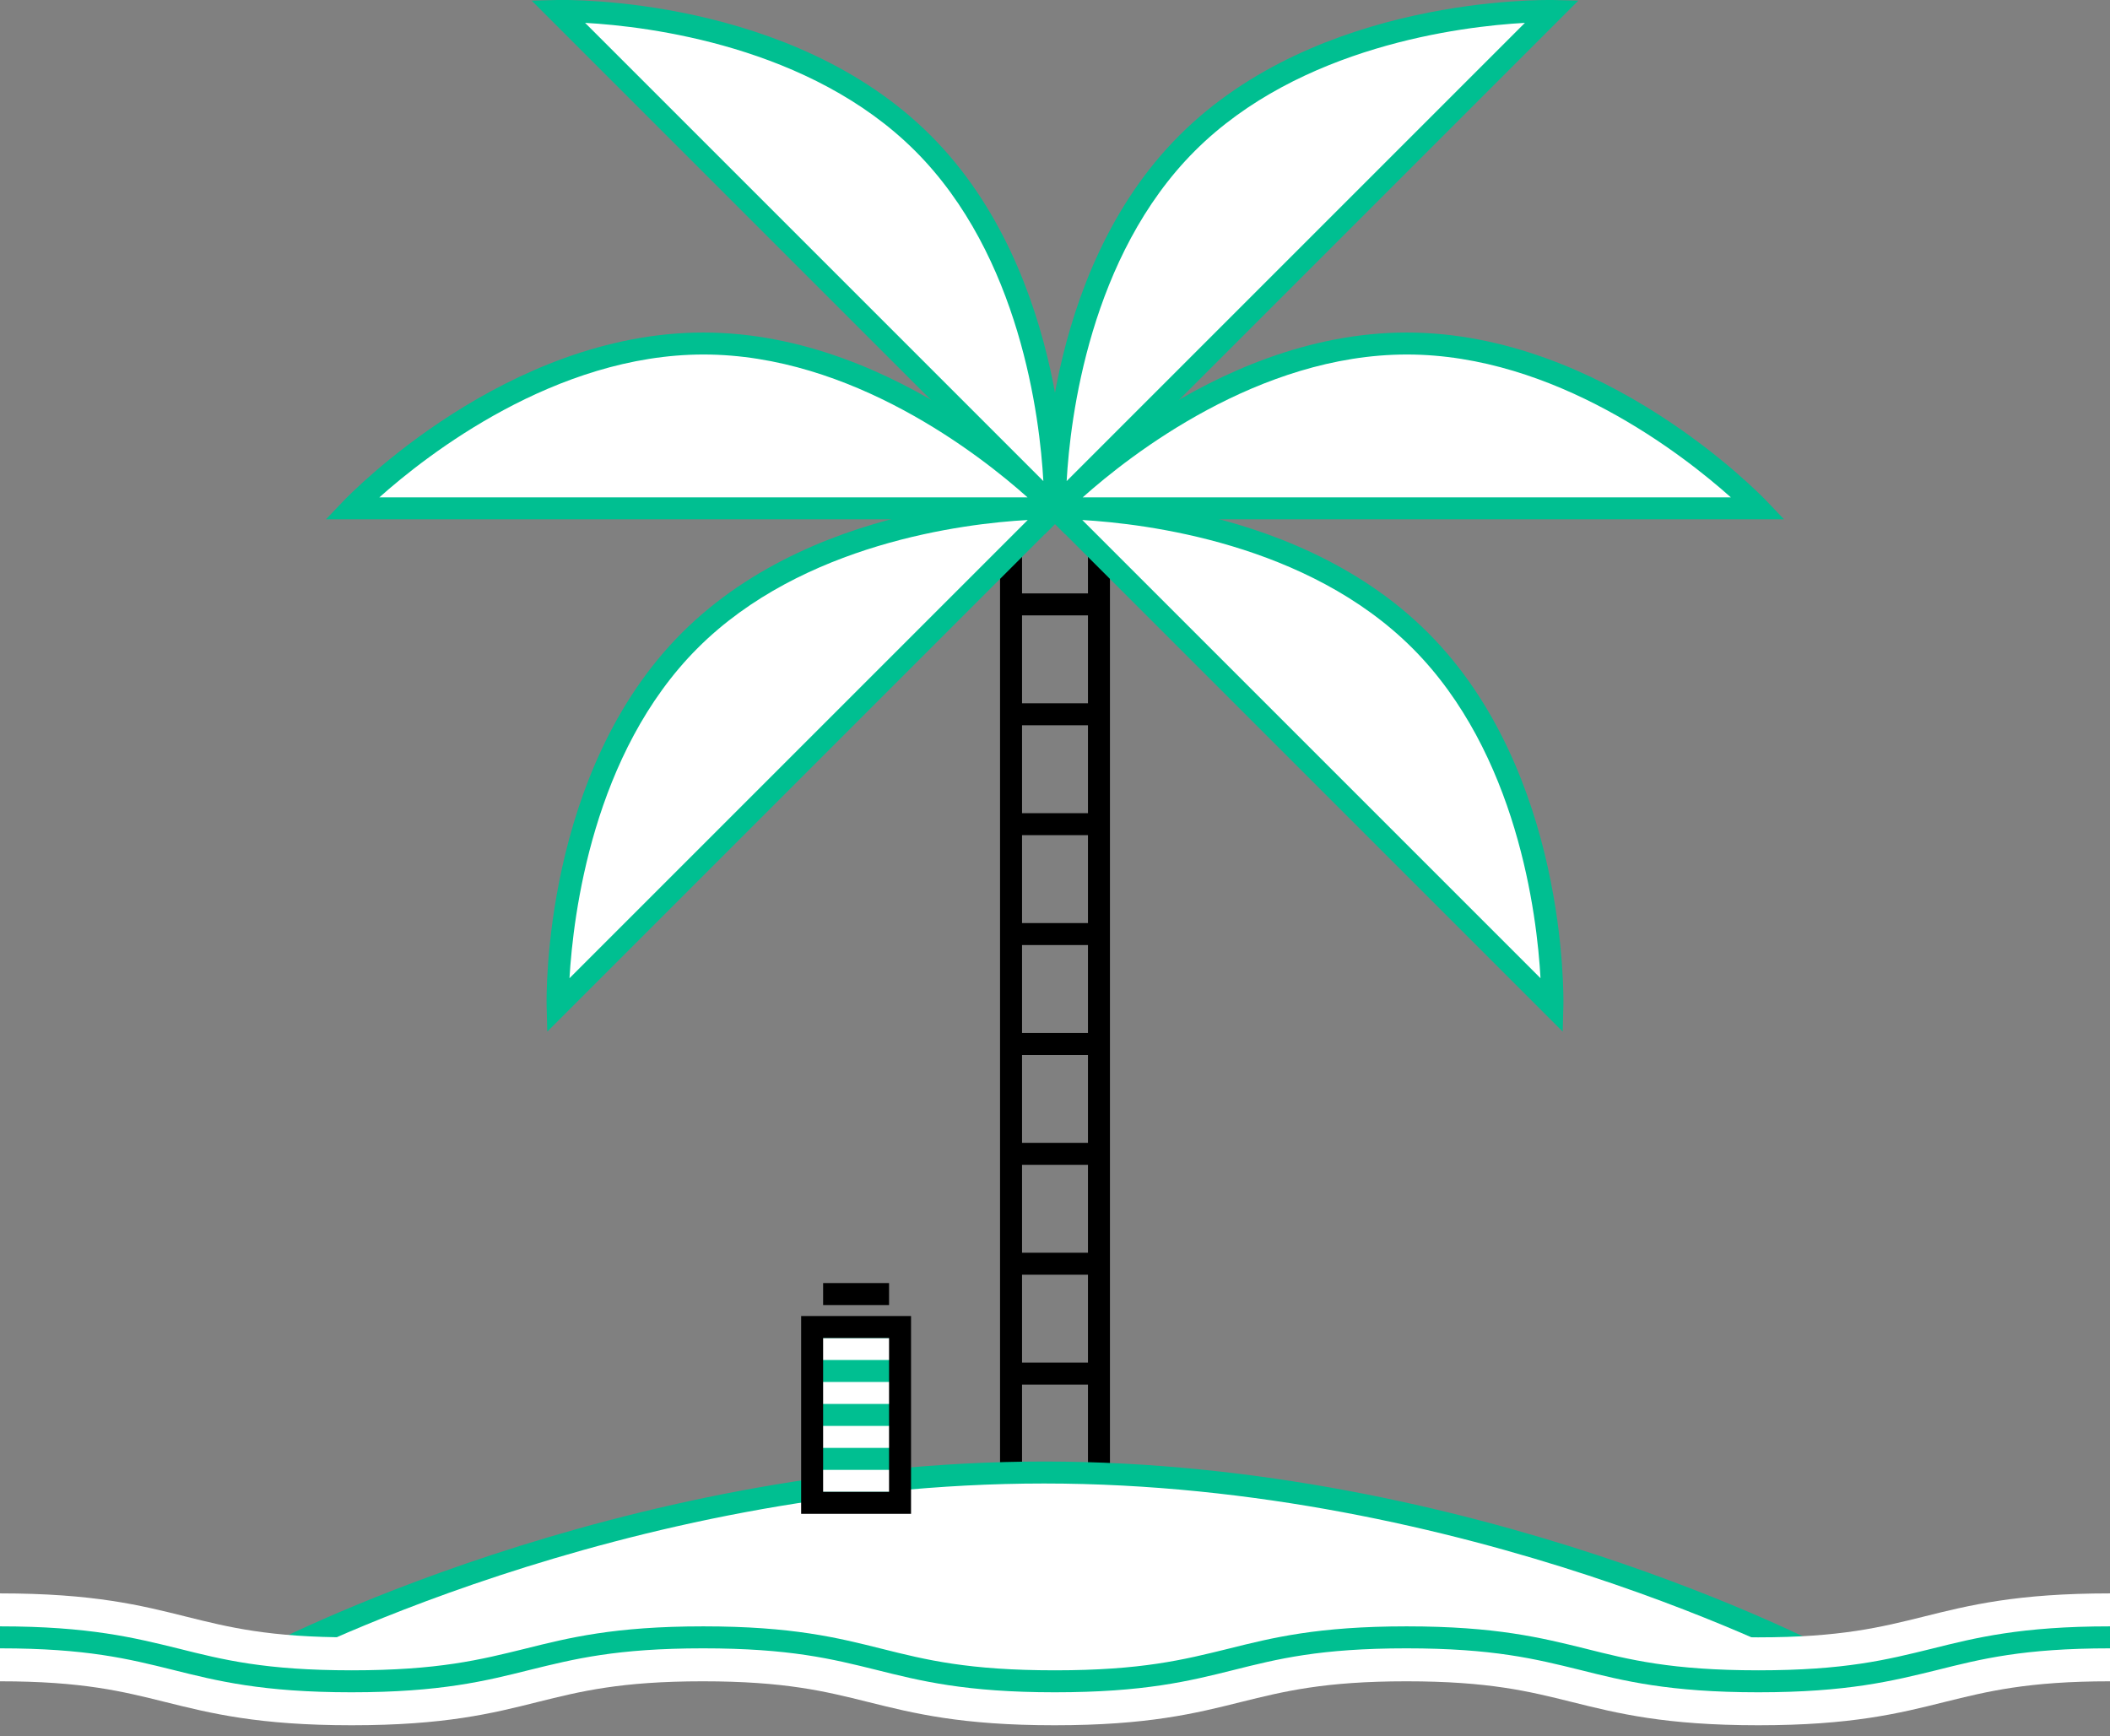 <svg width="96" height="79" viewBox="0 0 96 79" fill="none" xmlns="http://www.w3.org/2000/svg">
<rect x="0" y="0" width="96" height="79" fill="#808080" stroke="none"/>
<g clip-path="url(#clip0)">
<path d="M50.5 68.5H45.5V21.63H50.5V68.5ZM46.5 67.5H49.5V22.63H46.5V67.5Z" fill="black"/>
<path d="M50 68H46V67H50V68ZM50 63H46V62H50V63ZM50 58H46V57H50V58ZM50 53H46V52H50V53ZM50 48H46V47H50V48ZM50 43H46V42H50V43ZM50 38H46V37H50V38ZM50 33H46V32H50V33ZM50 28H46V27H50V28ZM50 23H46V22.13H50V23Z" fill="black"/>
<path d="M12 75.5C12 75.5 27.89 67 47.5 67C67.11 67 83 75.5 83 75.5" fill="white"/>
<path d="M82.76 75.94C82.6 75.86 66.74 67.5 47.5 67.5C28.26 67.5 12.39 75.86 12.24 75.94L11.77 75.06C11.93 74.97 28 66.5 47.51 66.5C67.02 66.5 83.09 74.97 83.25 75.06L82.76 75.94Z" fill="#00BF91"/>
<path d="M48 23.13H16C16 23.13 23.16 15.63 32 15.63C40.84 15.63 48 23.13 48 23.13Z" fill="white"/>
<path d="M49.17 23.63H14.83L15.64 22.78C15.94 22.47 23.05 15.13 32 15.13C40.95 15.13 48.06 22.47 48.36 22.78L49.17 23.63ZM17.26 22.63H46.75C44.59 20.7 38.75 16.13 32.01 16.13C25.27 16.13 19.42 20.7 17.26 22.63Z" fill="#00BF91"/>
<path d="M48 23.13L25.37 0.5C25.37 0.5 35.74 0.26 41.99 6.51C48.24 12.76 48 23.13 48 23.13Z" fill="white"/>
<path d="M48.47 24.31L24.19 0.03L25.36 1.90421e-05C25.8 -0.01 36.01 -0.17 42.34 6.16C48.67 12.49 48.51 22.71 48.5 23.14L48.47 24.31ZM26.62 1.04L47.47 21.89C47.31 18.99 46.41 11.64 41.64 6.87C36.87 2.1 29.51 1.2 26.62 1.04Z" fill="#00BF91"/>
<path d="M48 23.13L25.37 45.76C25.37 45.76 25.13 35.39 31.38 29.14C37.63 22.89 48 23.13 48 23.13Z" fill="white"/>
<path d="M24.9 46.94L24.87 45.77C24.86 45.34 24.7 35.11 31.03 28.79C37.36 22.46 47.58 22.63 48.01 22.63L49.18 22.66L24.9 46.94ZM46.76 23.66C43.86 23.82 36.51 24.72 31.74 29.49C26.97 34.26 26.08 41.62 25.91 44.51L46.76 23.66Z" fill="#00BF91"/>
<path d="M48 23.13H80C80 23.13 72.84 15.63 64 15.63C55.16 15.63 48 23.13 48 23.13Z" fill="white"/>
<path d="M81.17 23.63H46.83L47.64 22.78C47.94 22.47 55.05 15.13 64 15.13C72.95 15.13 80.06 22.47 80.36 22.78L81.17 23.63ZM49.26 22.63H78.75C76.59 20.7 70.75 16.13 64.01 16.13C57.27 16.13 51.42 20.7 49.26 22.63Z" fill="#00BF91"/>
<path d="M48 23.13L70.63 0.5C70.63 0.5 60.26 0.26 54.01 6.51C47.76 12.76 48 23.13 48 23.13Z" fill="white"/>
<path d="M47.53 24.31L47.5 23.14C47.49 22.71 47.33 12.48 53.66 6.16C59.98 -0.17 70.2 1.44826e-05 70.64 1.44826e-05L71.81 0.03L47.53 24.31ZM69.38 1.04C66.48 1.2 59.13 2.1 54.36 6.87C49.59 11.64 48.69 19 48.53 21.89L69.38 1.04Z" fill="#00BF91"/>
<path d="M48 23.13L70.63 45.76C70.63 45.76 70.87 35.39 64.62 29.14C58.37 22.89 48 23.13 48 23.13Z" fill="white"/>
<path d="M71.1 46.94L46.82 22.66L47.99 22.63C48.42 22.62 58.65 22.46 64.97 28.79C71.3 35.12 71.14 45.34 71.13 45.77L71.1 46.94ZM49.24 23.66L70.09 44.51C69.93 41.61 69.03 34.26 64.26 29.49C59.49 24.72 52.14 23.83 49.24 23.66Z" fill="#00BF91"/>
<path d="M80 78.5C75.75 78.5 73.6 77.96 71.51 77.44C69.58 76.96 67.75 76.5 63.99 76.5C60.24 76.5 58.41 76.96 56.47 77.44C54.39 77.96 52.23 78.5 47.98 78.5C43.73 78.5 41.58 77.96 39.49 77.44C37.56 76.96 35.73 76.5 31.98 76.5C28.23 76.5 26.4 76.96 24.47 77.44C22.4 77.96 20.24 78.5 16 78.5C11.75 78.5 9.6 77.96 7.51 77.44C5.58 76.96 3.75 76.5 0 76.5V72.5C4.25 72.5 6.4 73.04 8.48 73.56C10.41 74.04 12.24 74.5 15.99 74.5C19.74 74.5 21.57 74.04 23.5 73.56C25.58 73.04 27.74 72.5 31.98 72.5C36.23 72.5 38.38 73.04 40.47 73.56C42.4 74.04 44.23 74.5 47.98 74.5C51.73 74.5 53.56 74.04 55.49 73.56C57.57 73.04 59.73 72.5 63.98 72.5C68.23 72.5 70.38 73.04 72.47 73.56C74.4 74.04 76.23 74.5 79.99 74.5C83.74 74.5 85.57 74.04 87.51 73.56C89.59 73.04 91.75 72.5 96 72.5V76.5C92.25 76.5 90.42 76.96 88.48 77.44C86.4 77.96 84.24 78.5 80 78.5Z" fill="white"/>
<path d="M80 77C75.94 77 73.87 76.48 71.88 75.98C69.85 75.48 67.93 75 63.99 75C60.05 75 58.14 75.48 56.11 75.99C54.11 76.49 52.05 77 47.99 77C43.93 77 41.87 76.48 39.87 75.98C37.85 75.48 35.93 75 31.99 75C28.05 75 26.14 75.48 24.11 75.98C22.11 76.48 20.05 77 15.99 77C11.93 77 9.87 76.48 7.87 75.98C5.85 75.48 3.94 75 0 75V74C4.06 74 6.12 74.52 8.12 75.01C10.15 75.52 12.06 76 16 76C19.94 76 21.85 75.52 23.88 75.02C25.88 74.52 27.94 74 32 74C36.06 74 38.12 74.52 40.12 75.02C42.15 75.53 44.06 76 48 76C51.94 76 53.85 75.52 55.88 75.02C57.88 74.52 59.94 74 64 74C68.06 74 70.13 74.52 72.12 75.01C74.14 75.52 76.06 76 80 76C83.94 76 85.85 75.52 87.88 75.02C89.88 74.52 91.94 74 96 74V75C92.06 75 90.15 75.48 88.12 75.99C86.12 76.48 84.06 77 80 77Z" fill="#00BF91"/>
<path d="M40.94 60.38H36.94V68.38H40.94V60.38Z" fill="white"/>
<path d="M40.45 58.38H37.45V59.38H40.45V58.38Z" fill="black"/>
<path d="M40.95 60.38H36.95V60.88H40.95V60.38Z" fill="#00BF91"/>
<path d="M40.95 66.88H36.95V65.88H40.95V66.88ZM40.95 64.88H36.95V63.88H40.95V64.88ZM40.95 62.88H36.95V61.88H40.95V62.88Z" fill="#00BF91"/>
<path d="M40.95 67.88H36.95V68.38H40.95V67.88Z" fill="#00BF91"/>
<path d="M41.45 68.88H36.45V59.88H41.45V68.88ZM37.45 67.88H40.45V60.88H37.45V67.88Z" fill="black"/>
</g>
<defs>
<clipPath id="clip0">
<rect width="96" height="78.5" fill="white"/>
</clipPath>
</defs>
</svg>

